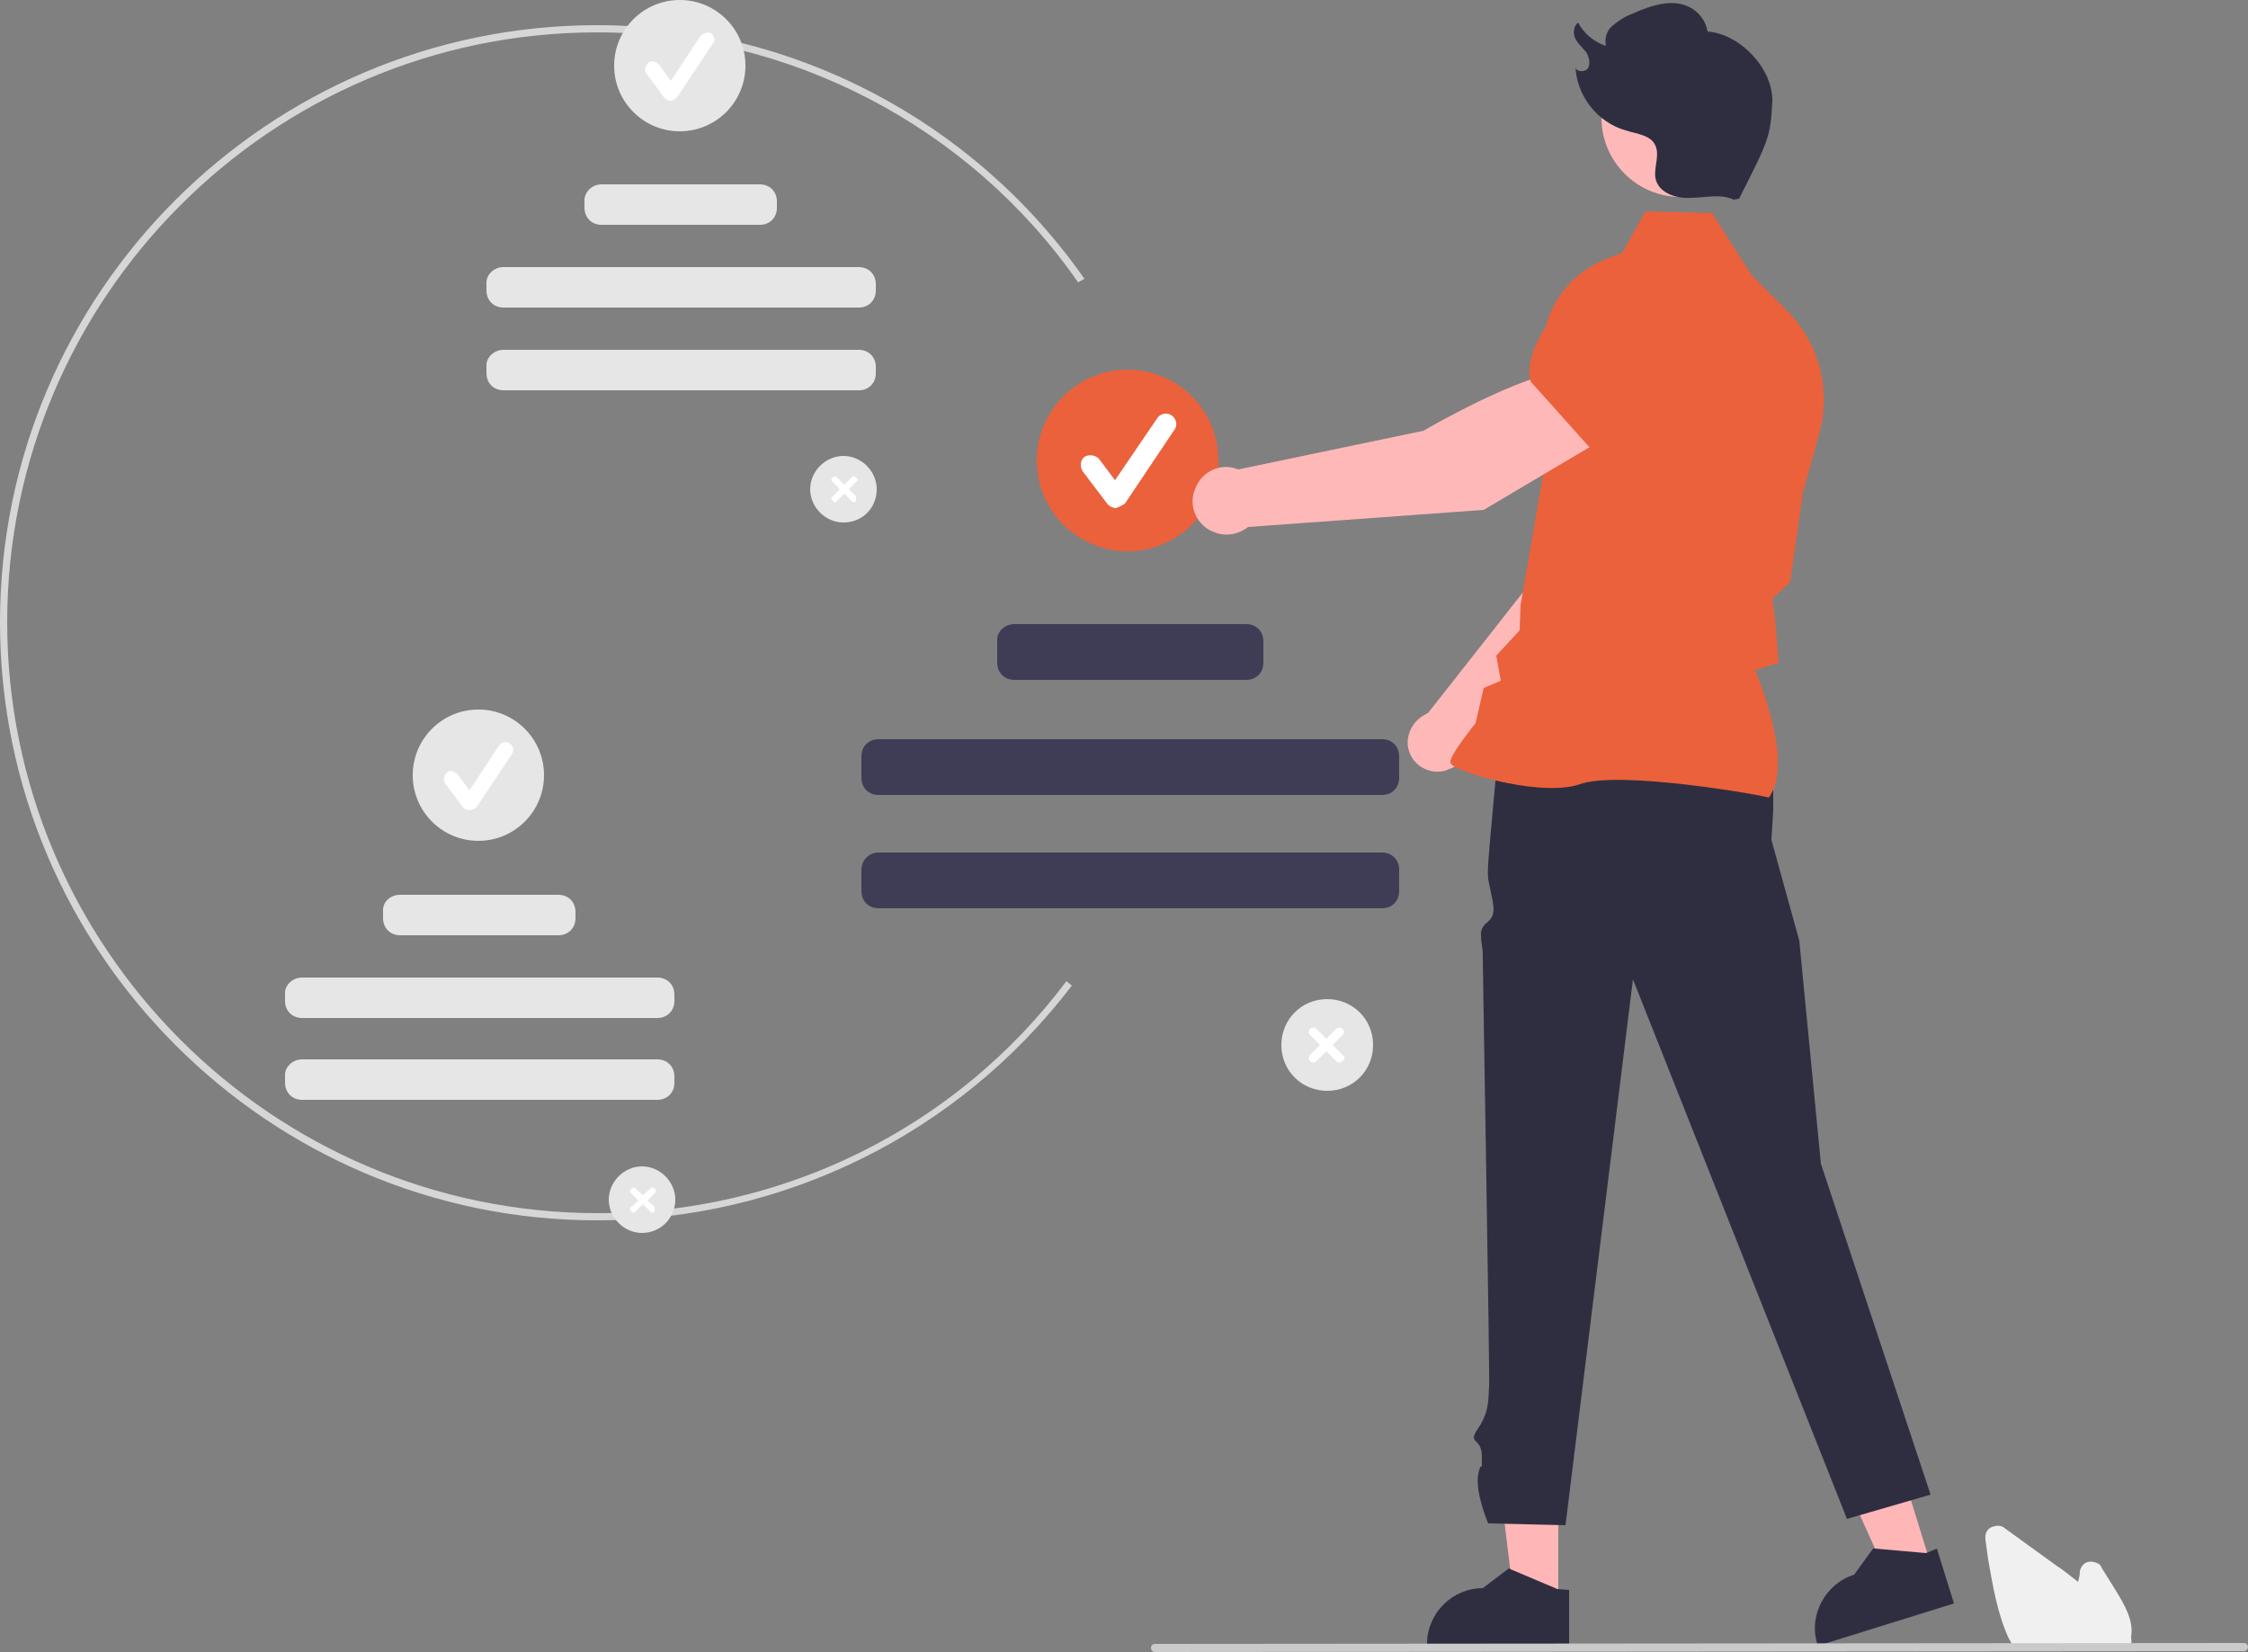 <?xml version="1.0" encoding="utf-8"?>
<!-- Generator: Adobe Illustrator 27.8.1, SVG Export Plug-In . SVG Version: 6.00 Build 0)  -->
<svg version="1.1" id="レイヤー_1" xmlns="http://www.w3.org/2000/svg" xmlns:xlink="http://www.w3.org/1999/xlink" x="0px"
	 y="0px" viewBox="0 0 250 183.7" style="enable-background:new 0 0 250 183.7;" xml:space="preserve">
<rect x="0" y="0" width="250" height="183.7" fill="#808080" stroke="none"/>
<style type="text/css">
	.st0{fill:#D6D6D6;}
	.st1{fill:#E6E6E6;}
	.st2{fill:#FFFFFF;}
	.st3{fill:#EB613B;}
	.st4{fill:#3F3D56;}
	.st5{fill:#FFB6B6;}
	.st6{fill:#2F2E41;}
	.st7{fill:#FFB8B8;}
	.st8{fill:#F0F0F0;}
	.st9{fill:#CACACA;}
</style>
<g>
	<path class="st0" d="M66.4,135.7C29.8,135.7,0,105.8,0,69.2S29.8,2.8,66.4,2.8c21.6,0,41.8,10.5,54.2,28.2l-0.7,0.4
		C107.8,14,87.8,3.6,66.4,3.6C30.2,3.6,0.8,33.1,0.8,69.2s29.4,65.7,65.7,65.7c20.4,0.1,39.8-9.4,52.1-25.8l0.6,0.5
		C106.6,126.1,87.1,135.7,66.4,135.7z"/>
	<path class="st1" d="M93.8,58.1c-2,0-3.7-1.7-3.7-3.7s1.7-3.7,3.7-3.7s3.7,1.7,3.7,3.7C97.5,56.5,95.9,58.1,93.8,58.1L93.8,58.1z"
		/>
	<path class="st2" d="M95.2,55.2l-0.8-0.8l0.8-0.8c0.2-0.2,0.2-0.3,0-0.5s-0.3-0.2-0.5,0l0,0l-0.8,0.8l-0.8-0.8
		c-0.2-0.2-0.3-0.2-0.5,0s-0.2,0.3,0,0.5l0.8,0.8l-0.8,0.8c-0.2,0.2-0.2,0.3,0,0.5s0.3,0.2,0.5,0l0.8-0.8l0.8,0.8
		c0.2,0.2,0.3,0.2,0.5,0C95.2,55.6,95.2,55.3,95.2,55.2L95.2,55.2z"/>
	<circle class="st1" cx="75.6" cy="7.3" r="7.3"/>
	<path class="st2" d="M74.6,11.2c-0.3,0-0.5-0.1-0.7-0.3l-2-2.7c-0.3-0.3-0.2-0.8,0.2-1.2c0.3-0.3,0.8-0.2,1.2,0.2l0,0L74.6,9l3.3-5
		c0.3-0.3,0.8-0.5,1.2-0.3c0.3,0.3,0.5,0.8,0.2,1.1l-4,6C75.1,11,74.8,11.2,74.6,11.2L74.6,11.2z"/>
	<path class="st1" d="M66.9,20.5h17.6c1.1,0,1.9,0.8,1.9,1.9v0.7c0,1.1-0.8,1.9-1.9,1.9H66.9c-1.1,0-1.9-0.8-1.9-1.9v-0.6
		C64.9,21.4,65.8,20.5,66.9,20.5z"/>
	<path class="st1" d="M56,29.7h39.5c1.1,0,1.9,0.8,1.9,1.9v0.7c0,1.1-0.8,1.9-1.9,1.9H56c-1.1,0-1.9-0.8-1.9-1.9v-0.7
		C54,30.6,54.9,29.7,56,29.7z"/>
	<path class="st1" d="M56,38.9h39.5c1.1,0,1.9,0.8,1.9,1.9v0.7c0,1.1-0.8,1.9-1.9,1.9H56c-1.1,0-1.9-0.8-1.9-1.9v-0.7
		C54,39.8,54.9,38.9,56,38.9z"/>
	<path class="st1" d="M71.4,137.1c-2,0-3.7-1.7-3.7-3.7s1.7-3.7,3.7-3.7s3.7,1.7,3.7,3.7C75.1,135.4,73.5,137.1,71.4,137.1
		L71.4,137.1z"/>
	<path class="st2" d="M72.8,134.2l-0.8-0.7l0.8-0.8c0.2-0.2,0.2-0.3,0-0.5s-0.3-0.2-0.5,0l-0.8,0.7l-0.8-0.7c-0.2-0.2-0.3-0.2-0.5,0
		s-0.2,0.3,0,0.5l0.8,0.8l-0.8,0.7c-0.2,0.2-0.2,0.3,0,0.5s0.3,0.2,0.5,0l0,0l0.8-0.8l0.8,0.8c0.2,0.2,0.3,0.2,0.5,0
		C72.8,134.5,72.8,134.2,72.8,134.2L72.8,134.2z"/>
	<circle class="st1" cx="53.2" cy="86.2" r="7.3"/>
	<path class="st2" d="M52.2,90.1c-0.2,0-0.5-0.1-0.7-0.3l-2-2.7c-0.2-0.3-0.2-0.8,0.2-1.2c0.3-0.3,0.8-0.2,1.2,0.2l1.3,1.8l3.3-5
		c0.2-0.4,0.8-0.5,1.2-0.2c0.4,0.2,0.5,0.8,0.2,1.2l0,0l-4,6C52.7,89.9,52.4,90.1,52.2,90.1L52.2,90.1z"/>
	<path class="st1" d="M44.5,99.5h17.6c1.1,0,1.9,0.8,1.9,1.9v0.7c0,1.1-0.8,1.9-1.9,1.9H44.5c-1.1,0-1.9-0.8-1.9-1.9v-0.7
		C42.5,100.3,43.4,99.5,44.5,99.5z"/>
	<path class="st1" d="M33.6,108.7h39.5c1.1,0,1.9,0.8,1.9,1.9v0.7c0,1.1-0.8,1.9-1.9,1.9H33.6c-1.1,0-1.9-0.8-1.9-1.9v-0.7
		C31.6,109.6,32.5,108.7,33.6,108.7z"/>
	<path class="st1" d="M33.6,117.8h39.5c1.1,0,1.9,0.8,1.9,1.9v0.7c0,1.1-0.8,1.9-1.9,1.9H33.6c-1.1,0-1.9-0.8-1.9-1.9v-0.7
		C31.6,118.7,32.5,117.8,33.6,117.8z"/>
	<path class="st1" d="M147.6,121.3c-2.8,0-5.1-2.2-5.1-5.1c0-2.8,2.2-5.1,5.1-5.1c2.8,0,5.1,2.2,5.1,5.1
		C152.7,119.1,150.4,121.3,147.6,121.3L147.6,121.3z"/>
	<path class="st2" d="M149.3,117.3l-1.1-1.1l1.1-1.1c0.2-0.2,0.2-0.5,0-0.7s-0.5-0.2-0.7,0l-1.1,1.1l-1.1-1.1
		c-0.2-0.2-0.5-0.2-0.7,0s-0.2,0.5,0,0.7l1.1,1.1l-1.1,1.1c-0.2,0.2-0.2,0.5,0,0.7s0.5,0.2,0.7,0l1.1-1.1l1.1,1.1
		c0.2,0.2,0.5,0.2,0.7,0C149.6,117.8,149.6,117.5,149.3,117.3L149.3,117.3L149.3,117.3z"/>
	<circle class="st3" cx="125.4" cy="51.2" r="10.1"/>
	<path class="st2" d="M124.1,56.5c-0.3,0-0.7-0.2-0.9-0.4l-2.8-3.7c-0.3-0.5-0.3-1.2,0.2-1.6c0.5-0.3,1.2-0.2,1.6,0.2l1.8,2.4
		l4.7-6.9c0.3-0.5,1.1-0.7,1.6-0.3c0.5,0.3,0.7,1.1,0.3,1.6l0,0l-5.5,8.2C124.8,56.2,124.4,56.4,124.1,56.5L124.1,56.5z"/>
	<path class="st4" d="M112.8,69.4h25.8c1.1,0,1.9,0.8,1.9,1.9v2.4c0,1.1-0.8,1.9-1.9,1.9h-25.8c-1.1,0-1.9-0.8-1.9-1.9v-2.4
		C110.8,70.3,111.7,69.4,112.8,69.4z"/>
	<path class="st4" d="M97.7,82.2h56c1.1,0,1.9,0.8,1.9,1.9v2.4c0,1.1-0.8,1.9-1.9,1.9h-56c-1.1,0-1.9-0.8-1.9-1.9v-2.4
		C95.8,83,96.6,82.2,97.7,82.2z"/>
	<path class="st4" d="M97.7,94.8h56c1.1,0,1.9,0.8,1.9,1.9v2.4c0,1.1-0.8,1.9-1.9,1.9h-56c-1.1,0-1.9-0.8-1.9-1.9v-2.4
		C95.8,95.7,96.6,94.8,97.7,94.8z"/>
	<polygon class="st5" points="173.3,178.2 168.4,178.2 166.1,159.3 173.3,159.3 	"/>
	<path class="st6" d="M173.2,176.7l-5.2-2.2l-0.2-0.1l-2.9,2.2c-3.4,0-6.2,2.8-6.2,6.2v0.2h15.8v-6.2L173.2,176.7L173.2,176.7z"/>
	<polygon class="st5" points="214.8,174.2 210.1,175.7 202.2,158.2 209.2,156.1 	"/>
	<path class="st6" d="M214.2,172.7l-5.7-0.5h-0.2l-2.1,2.9c-3.2,1-5.1,4.5-4.1,7.7l0.1,0.2l15.1-4.7l-1.9-6.1L214.2,172.7z"/>
	<path class="st6" d="M195.2,81.3l2,5.7v3.1l-0.2,3.3l3.1,11.2l2.4,24.8l12.2,36.8l-9.3,2.7l-23.8-60l-7.5,60.7l-8.6-0.2
		c0,0-1.5-3.5-1.1-5.5c0.4-1.9,0.4,0.4,0.4-1.9c0-2.3-1.7-1.3-0.4-3.2s1.1-3.5,1.2-4.6c0.1-1.1-0.7-46.1-0.7-47.7s-0.2-1.2-0.2-2.8
		c0.2-1.5,1.8-0.9,1.3-3.5s-0.6-2.2-0.5-4.1s1.2-13.4,1.2-13.4L195.2,81.3z"/>
	<path class="st7" d="M163.2,83.2l17.1-16.6l4.8-13.4l-7-3.1c-3.6,3.4-7.5,14.2-7.5,14.2l-11.8,15c-0.1,0-0.2,0.1-0.2,0.1
		c-1.7,0.8-2.5,2.8-1.8,4.4c0.7,1.7,2.8,2.5,4.4,1.7C162.2,85.2,162.9,84.3,163.2,83.2L163.2,83.2z"/>
	<path class="st3" d="M176.1,51.7l8.9,2.8l0,0c3.3-0.6,6.1-5.9,7.8-10.4c1.2-3-0.2-6.5-3.2-7.8l0,0c-2.2-1-4.7-0.7-6.5,0.8l-4.6,3.8
		L176.1,51.7z"/>
	<path class="st3" d="M196.7,88.7L196.7,88.7c2.8-3.8-1-12.8-1.5-14.2l2.6-0.8l-0.4-4.9l-0.3-2.2l2-1.9v-0.1l1.4-9.8l1.8-6.5
		c1.4-5,0-10.3-3.8-14l-3.7-3.7l-4.4-6.9l-7.4-0.2l-2.7,4.8c-5.1,1.1-8.8,5.6-8.7,10.8l0.2,12.6l-2.7,15.6l-0.1,2.8l-2.6,2.8
		l0.5,2.8l-1.9,0.8l-0.9,3.9c-0.3,0.4-2.8,3.5-2.8,4.3c0,0.2,0.1,0.2,0.2,0.4c1.6,1.1,10.2,3.5,14.2,2.1
		C180.1,85.6,196.5,88.5,196.7,88.7L196.7,88.7z"/>
	<path class="st7" d="M178.5,48.7l-3.8-7.6c-5.5,0.4-16.4,6.8-16.4,6.8l-20.6,4.3c-1.9-0.8-4.1,0.2-4.8,2.2
		c-0.8,1.9,0.2,4.1,2.2,4.8c1.2,0.5,2.7,0.2,3.7-0.6l26.2-1.9L178.5,48.7z"/>
	<path class="st3" d="M177,50l9.9-7.3l1.8-6.2c0.7-2.5-0.1-5.2-2.1-6.9l0,0c-2.7-2.3-6.8-2.2-9.3,0.3c-3.8,3.7-8,8.9-7.1,12.5l0,0
		L177,50z"/>
	<circle class="st7" cx="186.9" cy="13.1" r="8.8"/>
	<path class="st6" d="M192.8,22.2c-1.5-0.7-3.2-0.2-4.8-0.2c-1.7,0.1-3.6-0.6-3.9-2.2c-0.2-1.2,0.5-2.5,0-3.6
		c-0.5-1.2-2.1-1.3-3.3-1.7c-3.2-0.9-5.5-3.9-5.6-7.2c-0.1,0.7,1,0.8,1.4,0.3c0.3-0.6,0.1-1.3-0.2-1.8c-0.4-0.5-0.9-0.9-1.2-1.5
		s-0.2-1.4,0.3-1.8c0.6,1.2,1.8,2.2,3.1,2.6c-0.2-0.8,0.1-1.8,0.8-2.3c0.7-0.6,1.4-1,2.2-1.3c2-0.9,4.4-1.7,6.3-0.7
		c1,0.5,1.8,1.5,2,2.7c3.7,0.3,7.3,4.2,7.2,7.8c-0.2,3.9-0.4,4.3-3.7,10.8"/>
	<path class="st8" d="M236.8,183.2H224l-0.1-0.1c-0.2-0.3-0.3-0.6-0.5-0.9c-1.3-2.8-1.8-6-2.3-8.8l-0.3-2.2
		c-0.1-0.8,0.3-1.4,1.1-1.5c0.3-0.1,0.8,0,1,0.2c1.9,1.4,3.9,2.8,5.8,4.2c0.8,0.5,1.6,1.2,2.4,1.8c0.1-0.4,0.2-0.7,0.2-1.2
		c0.2-0.8,0.8-1.2,1.6-1c0.3,0.1,0.7,0.2,0.8,0.6l1.5,2.4c1.1,1.8,2.1,3.5,1.8,5.3v0.1C237.1,182.7,237,182.9,236.8,183.2
		L236.8,183.2z"/>
	<path class="st9" d="M249.6,183.6l-121.2,0.1c-0.2,0-0.4-0.2-0.4-0.5c0-0.2,0.2-0.4,0.4-0.4l121.2-0.1c0.2,0,0.4,0.2,0.4,0.5
		C250,183.3,249.8,183.6,249.6,183.6L249.6,183.6z"/>
</g>
</svg>
